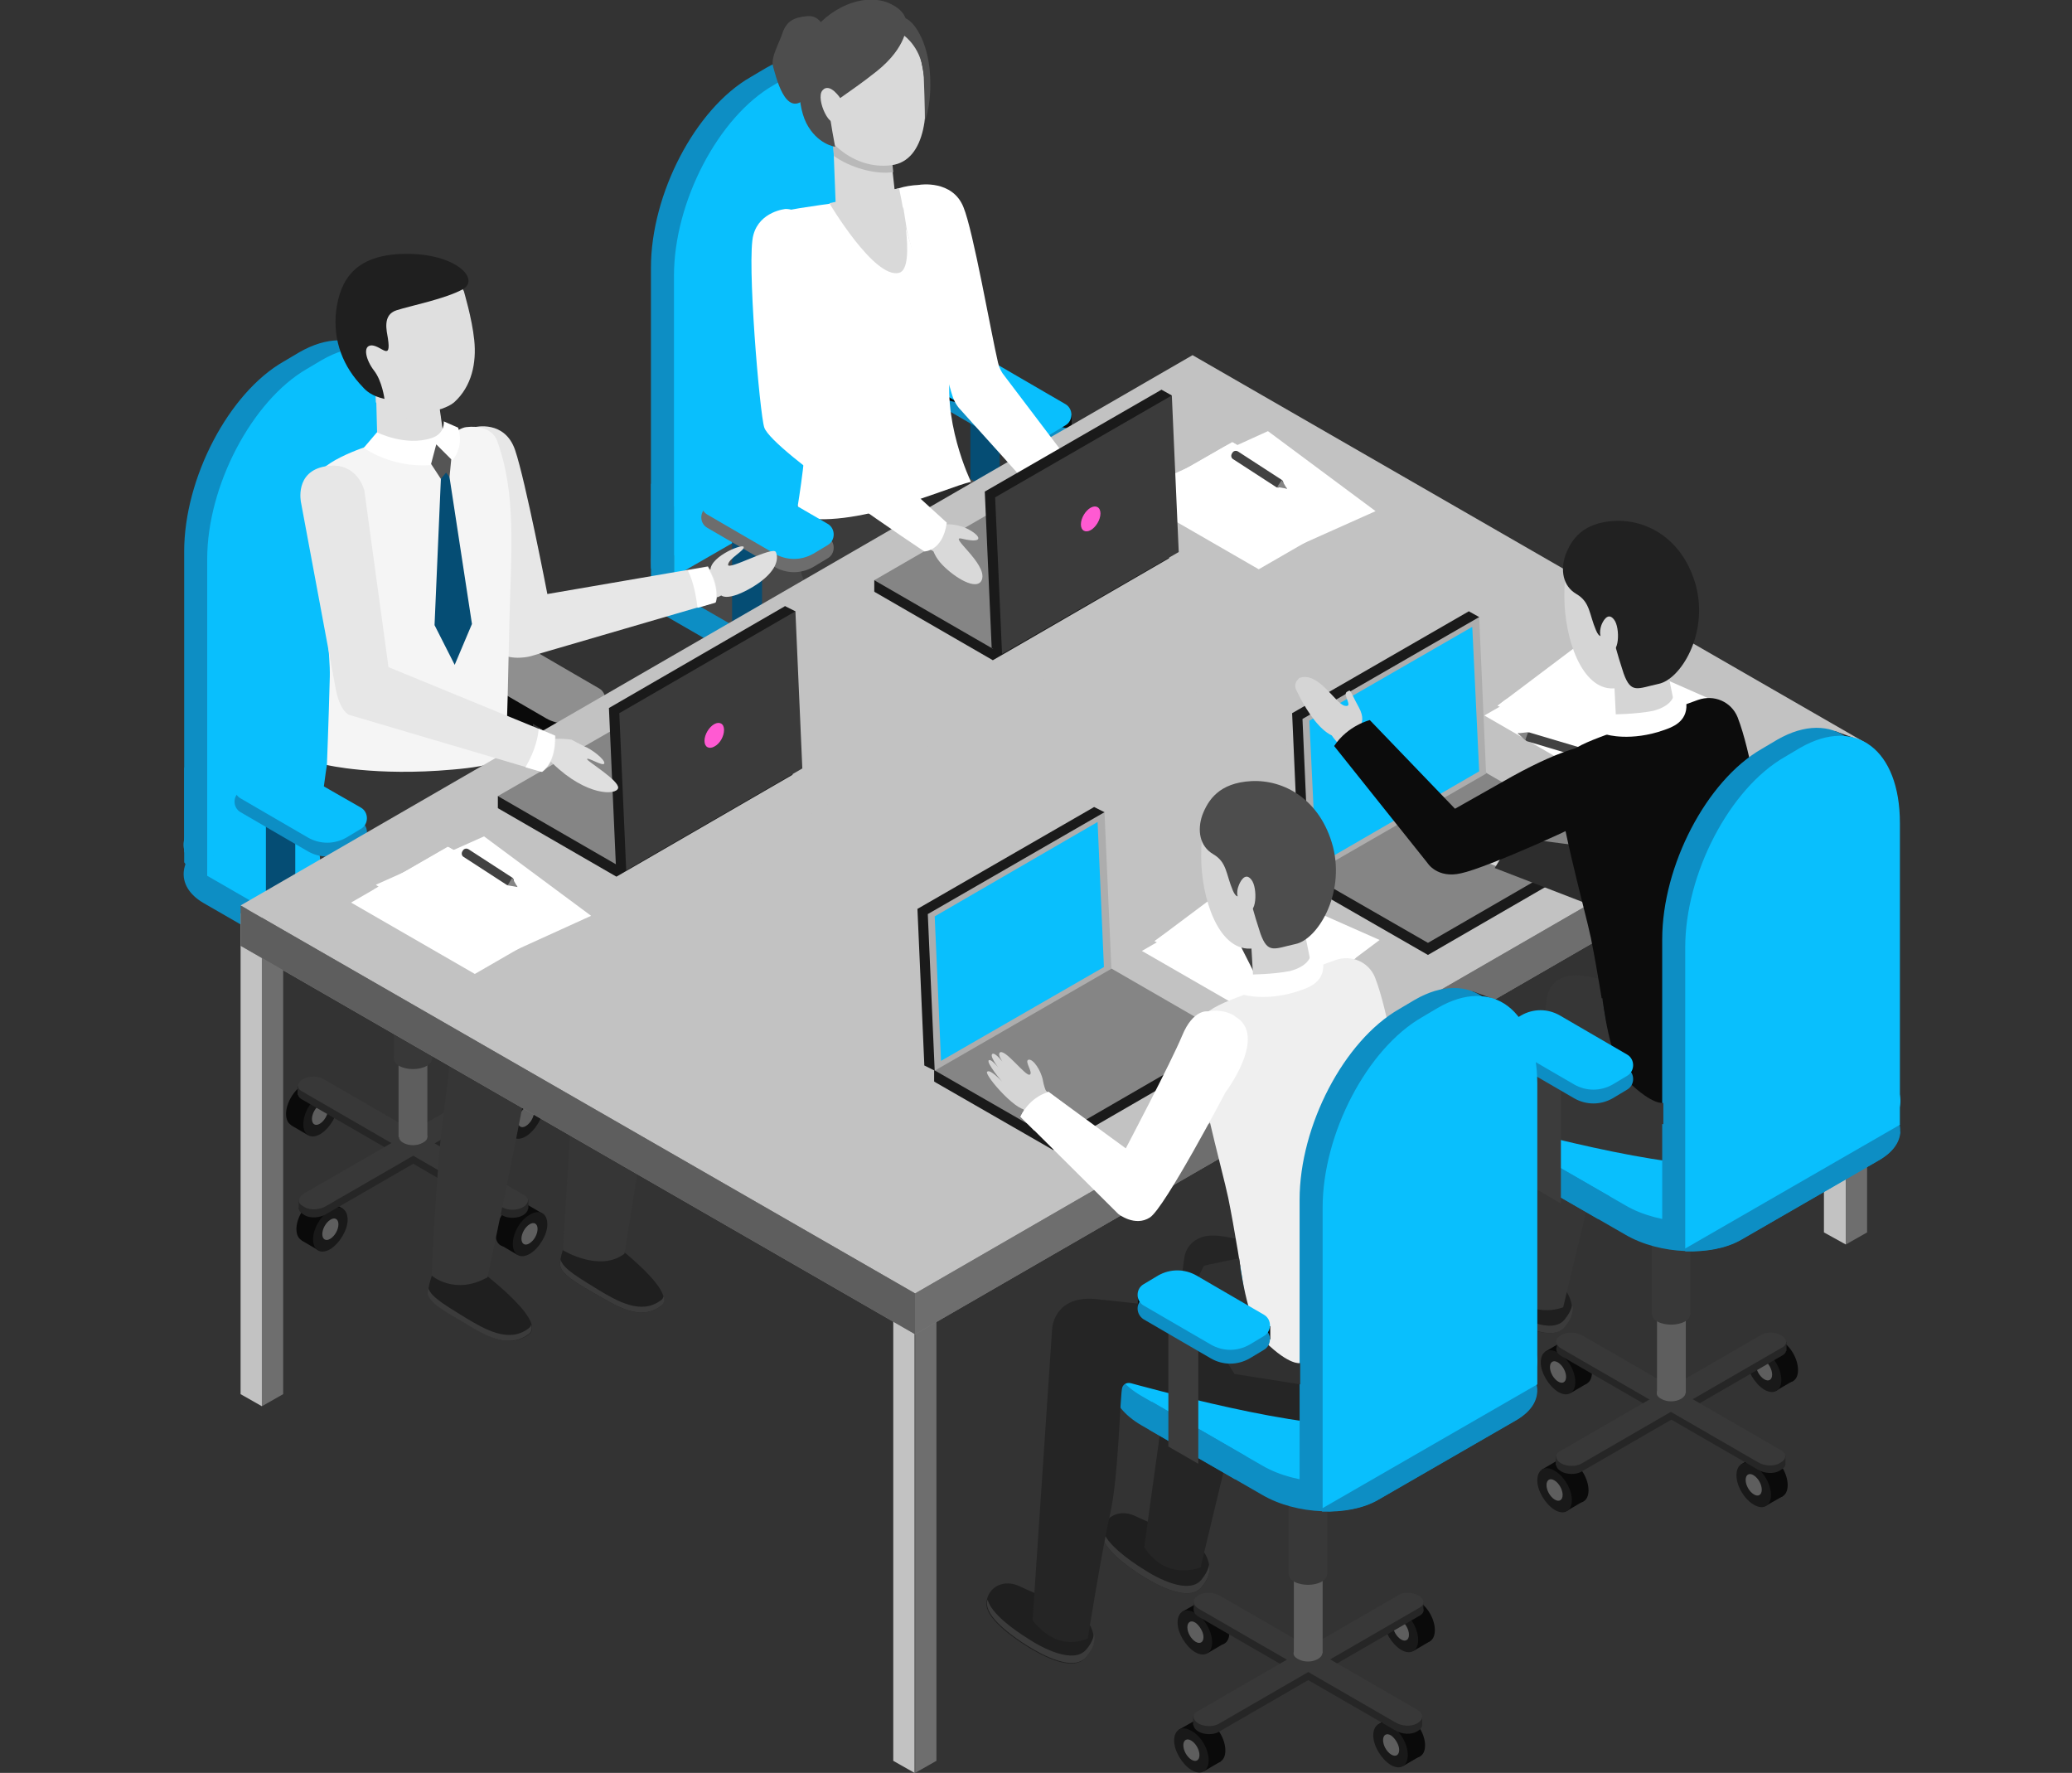 <?xml version="1.0" encoding="utf-8"?>
<!-- Generator: Adobe Illustrator 27.1.1, SVG Export Plug-In . SVG Version: 6.00 Build 0)  -->
<svg version="1.1" id="レイヤー_1" xmlns="http://www.w3.org/2000/svg" xmlns:xlink="http://www.w3.org/1999/xlink" x="0px"
	 y="0px" viewBox="0 0 360 308" style="enable-background:new 0 0 360 308;" xml:space="preserve">
<rect x="0" y="0" width="360" height="308" fill="#333333" stroke="none"/>
<style type="text/css">
	.st0{fill:#054D74;}
	.st1{fill:#0D8EC4;}
	.st2{fill:#0A0A0A;}
	.st3{fill:#09BFFD;}
	.st4{fill:#191919;}
	.st5{fill:#5E5E5E;}
	.st6{fill:#262626;}
	.st7{fill:#383838;}
	.st8{fill:#202020;}
	.st9{fill:#484848;}
	.st10{fill:#D9D9D9;}
	.st11{fill:#363636;}
	.st12{fill:#292929;}
	.st13{fill:#3B3B3B;}
	.st14{fill:#FFFFFF;}
	.st15{fill:#B9B9B9;}
	.st16{fill:#4D4D4D;}
	.st17{fill:#6D6D6D;}
	.st18{fill:#8F8F8F;}
	.st19{fill:#1F1F1F;}
	.st20{fill:#DFDFDF;}
	.st21{fill:#E7E7E7;}
	.st22{fill:#E3E3E3;}
	.st23{fill:#F5F5F5;}
	.st24{fill:#555555;}
	.st25{fill:#C2C2C2;}
	.st26{fill:#6E6E6E;}
	.st27{fill:#171717;}
	.st28{fill:#030303;}
	.st29{fill:#808080;}
	.st30{fill:#1A1A1A;}
	.st31{fill:#858585;}
	.st32{fill:#FF5AD2;}
	.st33{fill:#ADADAD;}
	.st34{fill:#424242;}
	.st35{fill:#D5D5D5;}
	.st36{fill:#2D2D2D;}
	.st37{fill:#0C0C0C;}
	.st38{fill:#212121;}
	.st39{fill:#3C3C3C;}
	.st40{fill:#252525;}
	.st41{fill:#EFEFEF;}
	.st42{fill:#303030;}
</style>
<g>
	<g>
		<g>
			<polygon class="st0" points="173.7,96.1 168.6,93.1 168.6,68.4 173.7,71.4 			"/>
		</g>
		<g>
			<path class="st1" d="M164.2,71l11.7,6.8c2.1,1.2,4.6,1.2,6.7,0l2.5-1.5c1.4-0.8,1.4-2.9,0-3.7l-11.7-6.8c-2.1-1.2-4.6-1.2-6.7,0
				l-2.5,1.5C162.8,68.1,162.8,70.1,164.2,71z"/>
			<polygon class="st2" points="163.2,69.2 163.2,66.5 186.2,72.2 186.2,74.6 			"/>
			<path class="st3" d="M164.2,68.6l11.7,6.8c2.1,1.2,4.6,1.2,6.7,0l2.5-1.5c1.4-0.8,1.4-2.9,0-3.7l-11.7-6.8
				c-2.1-1.2-4.6-1.2-6.7,0l-2.5,1.5C162.8,65.8,162.8,67.8,164.2,68.6z"/>
		</g>
		<g>
			<path class="st2" d="M167.2,165c0,1.9,1.3,2.7,3,1.7c1.6-1,3-3.3,3-5.1c0-1.9-1.3-2.7-3-1.7C168.5,160.8,167.2,163.1,167.2,165z"
				/>
			<polygon class="st2" points="172.4,159.7 175.3,161.5 170.9,168.6 168,166.9 169.6,163.5 			"/>
			<path class="st4" d="M170.1,166.8c0,1.9,1.3,2.7,3,1.7c1.6-1,3-3.3,3-5.1c0-1.9-1.3-2.7-3-1.7
				C171.5,162.6,170.1,164.9,170.1,166.8z"/>
			<path class="st5" d="M171.7,165.9c0,0.9,0.6,1.3,1.4,0.8c0.8-0.5,1.4-1.6,1.4-2.5c0-0.9-0.6-1.3-1.4-0.8
				C172.3,163.8,171.7,164.9,171.7,165.9z"/>
		</g>
		<g>
			<path class="st2" d="M130.8,144.2c0,1.9,1.3,2.7,3,1.7c1.6-1,3-3.3,3-5.1c0-1.9-1.3-2.7-3-1.7C132.1,140,130.8,142.3,130.8,144.2
				z"/>
			<polygon class="st2" points="136,138.9 138.9,140.6 134.5,147.8 131.6,146.1 133.2,142.7 			"/>
			<path class="st4" d="M133.7,145.9c0,1.9,1.3,2.7,3,1.7c1.6-1,3-3.3,3-5.1c0-1.9-1.3-2.7-3-1.7C135.1,141.7,133.7,144,133.7,145.9
				z"/>
			<path class="st5" d="M135.3,145c0,0.9,0.6,1.3,1.4,0.8c0.8-0.5,1.4-1.6,1.4-2.5c0-0.9-0.6-1.3-1.4-0.8
				C135.9,143,135.3,144.1,135.3,145z"/>
		</g>
		<g>
			<path class="st2" d="M132.6,164.2c0,1.9,1.3,2.7,3,1.7c1.6-1,3-3.3,3-5.1c0-1.9-1.3-2.7-3-1.7C133.9,160,132.6,162.3,132.6,164.2
				z"/>
			<polygon class="st2" points="137.8,158.9 140.7,160.6 136.3,167.8 133.4,166.1 135,162.7 			"/>
			<path class="st4" d="M135.5,165.9c0,1.9,1.3,2.7,3,1.7c1.6-1,3-3.3,3-5.1c0-1.9-1.3-2.7-3-1.7C136.8,161.7,135.5,164,135.5,165.9
				z"/>
			<path class="st5" d="M137.1,165c0,0.9,0.6,1.3,1.4,0.8c0.8-0.5,1.4-1.6,1.4-2.5c0-0.9-0.6-1.3-1.4-0.8
				C137.7,163,137.1,164.1,137.1,165z"/>
		</g>
		<g>
			<path class="st2" d="M166.5,144.6c0,1.9,1.3,2.7,3,1.7c1.6-1,3-3.3,3-5.1c0-1.9-1.3-2.7-3-1.7
				C167.9,140.4,166.5,142.7,166.5,144.6z"/>
			<polygon class="st2" points="171.7,139.3 174.7,141 170.3,148.2 167.4,146.5 169,143.1 			"/>
			<path class="st4" d="M169.5,146.3c0,1.9,1.3,2.7,3,1.7c1.6-1,3-3.3,3-5.1c0-1.9-1.3-2.7-3-1.7
				C170.8,142.1,169.5,144.4,169.5,146.3z"/>
			<path class="st5" d="M171,145.4c0,0.9,0.6,1.3,1.4,0.8c0.8-0.5,1.4-1.6,1.4-2.5c0-0.9-0.6-1.3-1.4-0.8
				C171.7,143.4,171,144.5,171,145.4z"/>
		</g>
		<polygon class="st6" points="172.9,159 172.9,160.6 171.6,161 171.6,159.9 		"/>
		<polygon class="st6" points="133,160.7 133,159 133.7,159.7 133.7,160.5 		"/>
		<polygon class="st6" points="132.8,140.9 132.8,139.3 133.7,139.5 133.7,140.7 		"/>
		<polygon class="st6" points="172.7,139.1 172.7,139.3 172.7,140.5 170.6,141.6 171.9,139.1 172.5,139.1 		"/>
		<g>
			<path class="st6" d="M133.6,161.5l0.3,0.2c1,0.6,2.7,0.5,3.8-0.2l34.1-19.7c1.1-0.6,1.2-1.6,0.3-2.2l-0.3-0.2
				c-1-0.6-2.7-0.5-3.8,0.2l-34.1,19.7C132.8,160,132.7,161,133.6,161.5z"/>
			<path class="st6" d="M133.7,139.5c-1,0.6-1.1,1.5-0.3,2l35.1,20.3c0.9,0.5,2.5,0.5,3.5-0.1c1-0.6,1.1-1.5,0.3-2l-35.1-20.3
				C136.3,138.9,134.7,138.9,133.7,139.5z"/>
		</g>
		<g>
			<path class="st7" d="M133.6,160.1l0.3,0.2c1,0.6,2.7,0.5,3.8-0.2l34.1-19.7c1.1-0.6,1.2-1.6,0.3-2.2l-0.3-0.2
				c-1-0.6-2.7-0.5-3.8,0.2L133.9,158C132.8,158.6,132.7,159.6,133.6,160.1z"/>
			<path class="st7" d="M133.7,138.1c-1,0.6-1.1,1.5-0.3,2l35.1,20.3c0.9,0.5,2.5,0.5,3.5-0.1c1-0.6,1.1-1.5,0.3-2L137.2,138
				C136.3,137.5,134.7,137.6,133.7,138.1z"/>
		</g>
		
			<rect x="150.4" y="114" transform="matrix(-1 -1.224647e-16 1.224647e-16 -1 305.68 262.085)" class="st5" width="5" height="34.2"/>
		<path class="st5" d="M151.1,147.1c1-0.6,2.5-0.6,3.5,0c1,0.6,1,1.5,0,2c-1,0.6-2.5,0.6-3.5,0C150.1,148.6,150.1,147.7,151.1,147.1
			z"/>
		
			<rect x="149.5" y="88.5" transform="matrix(-1 -1.224647e-16 1.224647e-16 -1 305.68 222.972)" class="st7" width="6.7" height="46"/>
		<polygon class="st8" points="143.1,10.3 146.4,11.4 139.5,17.2 		"/>
		<path class="st1" d="M159.2,82.9l24.1,13.9c5.2,3,4.5,8.2-1.5,11.7l-21,12.1c-6,3.5-15,3.8-20.2,0.8l-24.1-13.9
			c-5.2-3-4.5-8.2,1.5-11.7l21-12.1C144.9,80.3,154,80,159.2,82.9z"/>
		<polygon class="st8" points="184,104.6 186.8,101.5 186.7,96.1 113.1,97.6 113.1,102.7 		"/>
		<path class="st9" d="M159.2,77.8l24.1,13.9c5.2,3,4.5,8.2-1.5,11.7l-21,12.1c-6,3.5-15,3.8-20.2,0.8l-24.1-13.9
			c-5.2-3-4.5-8.2,1.5-11.7l21-12.1C144.9,75.2,154,74.8,159.2,77.8z"/>
		<path class="st1" d="M133.1,11.8l-2.7,1.6c-9.6,5.5-17.3,20.3-17.3,33.1v52.3l37.3-21.5V24.9C150.4,12.1,142.7,6.3,133.1,11.8z"/>
		<path class="st3" d="M137.1,13.2l-2.7,1.6c-9.6,5.5-17.3,20.3-17.3,33.1v52.3l37.3-21.5V26.2C154.4,13.5,146.7,7.6,137.1,13.2z"/>
		<g>
			<polygon class="st0" points="132.4,116.9 127.2,113.9 127.2,89.2 132.4,92.2 			"/>
		</g>
		<path class="st7" d="M150.5,133.1c1.3-0.7,3.4-0.7,4.7,0c1.3,0.8,1.3,2,0,2.7c-1.3,0.7-3.4,0.7-4.7,0
			C149.2,135.1,149.2,133.9,150.5,133.1z"/>
		<polygon class="st1" points="117.1,88 117.1,106.1 113.1,100.4 113.1,84 		"/>
		<g>
			<path class="st10" d="M190.5,153c0,0-0.3,5,1.7,8.5c2,3.4,3.8,5.6,3.8,5.6l-2.8,1.8c0,0-2.8-1.9-3.2-2.1
				c-0.4-0.2-4.3-8.2-4.3-8.2l-2.5-3.9c0.2,0,0.8-1.5,0.7-3.7C184,148.3,190.5,153,190.5,153z"/>
			<path class="st10" d="M167.6,83.6l21.5,29.4l0.2,0.3c0.5,0.7,0.8,1.5,0.8,2.4l0.2,38.7c0,1.7-1.4,3.1-3,3.1
				c-1.6,0-2.9-1.2-3.1-2.8l-3.3-38.5l1,2.7L158,91.2c-2.2-2.6-2-6.4,0.6-8.7c2.6-2.2,6.4-2,8.7,0.6
				C167.4,83.3,167.5,83.5,167.6,83.6z"/>
			<path class="st11" d="M196,167c0,0,1.1,1,2,2.3c0.9,1.3-3.2,1.7-5.9,0.7c-2.7-1-3-1.8-3.6-4.4c-0.6-2.6-2.7-4.6-2.7-4.6l0.4,6.7
				c0,0-0.6,0.3-1.1-0.1c0,0-1.4-6.8-1.9-8.2c-0.5-1.4-1.4-3.4,0-4.9c0,0,1.6,0.3,3.2,2.8s3.3,8.1,5.4,9
				C193.8,167.1,196,167,196,167z"/>
			<path class="st10" d="M183.8,153.2c0,0,0.5-5.9-0.4-11.8c-0.8-5.8-0.8-27-0.6-29.6c0.2-2.7,4.7,5,4.8,5.4
				c0,0.4-3.1,36.9-3.1,36.9L183.8,153.2z"/>
			<path class="st12" d="M158.8,99.5c0,0,19.2,16.5,19.4,18.1c0.3,1.6,1,10.4,1.8,16.5c0.9,6.1,2.6,19,2.6,19s2.9,3.8,9.9,2.3
				c0,0-1.5-28.1-1.4-37.5c0-1.5,0.5-3.6-1.5-6.5c-2-2.9-21.3-27.8-21.3-27.8l-7.9-0.2l-6.2,1.8l1.4,10.2l3.1,3.9L158.8,99.5z"/>
			<path class="st10" d="M167.8,157.2c0,0-0.3,5,1.7,8.5c2,3.4,3.8,5.6,3.8,5.6l-2.8,1.8c0,0-2.8-1.9-3.2-2.1
				c-0.4-0.2-4.3-8.2-4.3-8.2l-2.5-3.9c0.2,0,0.9-2.5,1.4-4.9C162.5,151.4,167.8,157.2,167.8,157.2z"/>
			<path class="st10" d="M150.9,87.3l22.6,25l0.3,0.3c0.9,1,1.2,2.3,1,3.5l-7.1,42.9c-0.3,1.7-1.9,2.8-3.5,2.5
				c-1.6-0.3-2.7-1.7-2.6-3.3l4-43.3l1.3,3.8l-24.8-22.9c-2.5-2.3-2.6-6.2-0.3-8.7c2.3-2.5,6.2-2.6,8.7-0.3
				C150.6,87,150.8,87.2,150.9,87.3z"/>
			<path class="st11" d="M173.4,171.2c0,0,1.1,1,2,2.3c0.9,1.3-3.2,1.7-5.9,0.7c-2.7-1-3-1.8-3.6-4.4c-0.6-2.6-2.7-4.6-2.7-4.6
				l0.4,6.7c0,0-0.6,0.3-1.1-0.1c0,0-1.4-6.8-1.9-8.2c-0.5-1.4-1.4-3.4,0-4.9c0,0,1.6,0.3,3.2,2.8c1.6,2.4,3.3,8.1,5.4,9
				C171.2,171.3,173.4,171.2,173.4,171.2z"/>
			<path class="st10" d="M165.4,113.4c0,0-0.5,3-0.8,4.3c-1.3,5.7-2.2,20.3-2.6,36.2l4.4-8.1l0.6-30L165.4,113.4z"/>
			<path class="st13" d="M140.1,86c0,0-3,8-0.6,14.4c2.3,6.4,22,14.3,22.1,18.5c0.1,4.2-2,12.3-1.6,19.7c0.4,7.4,0.5,18.6,0.5,18.6
				s2.4,3,8.6,2.5l6.2-42.3c0,0,0.7-2.7-2.1-5.9c-2.8-3.2-18.7-25.1-18.7-25.1L140.1,86z"/>
			<path class="st14" d="M166.4,41c-0.3-3.2-2.2-6.9-4-8.4c-0.9-0.8-4.4-0.5-6.2,0.1c-2.3,0.8-9.8,2.1-12.1,2.7c0,0-2.9,0.4-4.1,0.6
				c-0.9,0.1-4,0.7-4,0.7c-1.9,1.2,1.7,3.8,2.6,16.4c0.9,12.7,1.5,15.3,1.4,22.1c0,4.6-1.6,14-1.7,14.5c9.9,2.5,26.1-5,30.4-6
				c0,0-5.4-11.1-3.3-21c0,0,1-2.7,1.8-4.4C169.1,53.9,169.3,51.6,166.4,41z"/>
			<path class="st10" d="M144.1,35.3c0,0,7.8,13.2,12.1,12.1c3.2-0.8,0-14.7,0-14.7L144.1,35.3z"/>
			<g>
				<polygon class="st10" points="155.6,34.5 154.6,25.3 144.8,25.3 145.2,35.6 				"/>
			</g>
			<path class="st15" d="M144.9,27.1l-0.2-2.3l10,0.4l0.5,4.7C152,30.4,147.5,29,144.9,27.1z"/>
			<path class="st10" d="M140.6,16.9c1.3,6.9,7.3,12.7,14.3,11.8c6.1-0.8,6.7-10,5.4-16.9c-1.3-6.9-3.5-11-10.4-9.8
				C143,3.4,139.3,10,140.6,16.9z"/>
			<path class="st16" d="M157.5,4.3c0,0,0.2,3.8-5.2,8.1s-8.2,5.4-8.2,6.9c0.1,1.5,1,6.2,1,6.2s-3.1-0.4-5-4.1
				c-1.9-3.8-1.5-10.6,0.4-14.7c2-4.1,8.5-8.3,13.9-6.2C154.4,0.6,157.6,1.6,157.5,4.3z"/>
			<path class="st10" d="M146.1,17.2c0,0-1.9-3-3.2-1.5s1.6,7.4,2.5,4.9C146.3,18,146.1,17.2,146.1,17.2z"/>
			<path class="st16" d="M157.1,6.2c0,0,3.2,2.2,3.4,7.1c0.2,5,0.2,7.7,0.2,7.7s1.4-3.4,0.8-9.1c-0.6-5.7-3.4-9.1-4.8-8.8
				C155.3,3.5,157.1,6.2,157.1,6.2z"/>
			<path class="st16" d="M143.3,5.3c0,0-0.6-2.7-3-2.5s-3.6,0.9-4.3,2.8c-0.6,1.9-2.1,4.3-1.7,5.9c0.5,1.7,2.1,8.9,5.5,5.7
				C143.3,14,143.3,5.3,143.3,5.3z"/>
		</g>
		<g>
			<path class="st17" d="M122.9,91.7l11.7,6.8c2.1,1.2,4.6,1.2,6.7,0l2.5-1.5c1.4-0.8,1.4-2.9,0-3.7l-11.7-6.8
				c-2.1-1.2-4.6-1.2-6.7,0l-2.5,1.5C121.5,88.9,121.5,90.9,122.9,91.7z"/>
			<path class="st3" d="M122.9,89.4l11.7,6.8c2.1,1.2,4.6,1.2,6.7,0l2.5-1.5c1.4-0.8,1.4-2.9,0-3.7l-11.7-6.8
				c-2.1-1.2-4.6-1.2-6.7,0l-2.5,1.5C121.5,86.5,121.5,88.6,122.9,89.4z"/>
		</g>
	</g>
	<g>
		<g>
			<polygon class="st2" points="92.6,145.5 87.5,142.5 87.5,117.8 92.6,120.8 			"/>
		</g>
		<g>
			<path class="st2" d="M83.2,120.3l11.7,6.8c2.1,1.2,4.6,1.2,6.7,0l2.5-1.5c1.4-0.8,1.4-2.9,0-3.7l-11.7-6.8
				c-2.1-1.2-4.6-1.2-6.7,0l-2.5,1.5C81.7,117.5,81.7,119.5,83.2,120.3z"/>
			<polygon class="st2" points="82.1,118.5 82.1,115.9 105.1,121.6 105.1,123.9 			"/>
			<path class="st18" d="M83.2,118l11.7,6.8c2.1,1.2,4.6,1.2,6.7,0l2.5-1.5c1.4-0.8,1.4-2.9,0-3.7l-11.7-6.8c-2.1-1.2-4.6-1.2-6.7,0
				l-2.5,1.5C81.7,115.1,81.7,117.2,83.2,118z"/>
		</g>
		<g>
			<path class="st2" d="M86.1,214.4c0,1.9,1.3,2.7,3,1.7c1.6-1,3-3.3,3-5.1c0-1.9-1.3-2.7-3-1.7C87.4,210.2,86.1,212.5,86.1,214.4z"
				/>
			<polygon class="st2" points="91.3,209.1 94.2,210.8 89.9,218 87,216.3 88.6,212.9 			"/>
			<path class="st4" d="M89.1,216.1c0,1.9,1.3,2.7,3,1.7c1.6-1,3-3.3,3-5.1c0-1.9-1.3-2.7-3-1.7C90.4,211.9,89.1,214.2,89.1,216.1z"
				/>
			<path class="st5" d="M90.6,215.2c0,0.9,0.6,1.3,1.4,0.8c0.8-0.5,1.4-1.6,1.4-2.5c0-0.9-0.6-1.3-1.4-0.8
				C91.2,213.2,90.6,214.3,90.6,215.2z"/>
		</g>
		<g>
			<path class="st2" d="M49.7,193.5c0,1.9,1.3,2.7,3,1.7c1.6-1,3-3.3,3-5.1c0-1.9-1.3-2.7-3-1.7C51,189.4,49.7,191.7,49.7,193.5z"/>
			<polygon class="st2" points="54.9,188.3 57.8,190 53.5,197.2 50.6,195.5 52.2,192 			"/>
			<path class="st4" d="M52.7,195.3c0,1.9,1.3,2.7,3,1.7c1.6-1,3-3.3,3-5.1c0-1.9-1.3-2.7-3-1.7C54,191.1,52.7,193.4,52.7,195.3z"/>
			<path class="st5" d="M54.2,194.4c0,0.9,0.6,1.3,1.4,0.8c0.8-0.5,1.4-1.6,1.4-2.5c0-0.9-0.6-1.3-1.4-0.8
				C54.8,192.4,54.2,193.5,54.2,194.4z"/>
		</g>
		<g>
			<path class="st2" d="M51.5,213.5c0,1.9,1.3,2.7,3,1.7c1.6-1,3-3.3,3-5.1c0-1.9-1.3-2.7-3-1.7C52.8,209.4,51.5,211.7,51.5,213.5z"
				/>
			<polygon class="st2" points="56.7,208.3 59.6,210 55.3,217.2 52.4,215.5 54,212 			"/>
			<path class="st4" d="M54.4,215.3c0,1.9,1.3,2.7,3,1.7c1.6-1,3-3.3,3-5.1c0-1.9-1.3-2.7-3-1.7C55.8,211.1,54.4,213.4,54.4,215.3z"
				/>
			<path class="st5" d="M56,214.4c0,0.9,0.6,1.3,1.4,0.8c0.8-0.5,1.4-1.6,1.4-2.5c0-0.9-0.6-1.3-1.4-0.8
				C56.6,212.4,56,213.5,56,214.4z"/>
		</g>
		<g>
			<path class="st2" d="M85.5,194c0,1.9,1.3,2.7,3,1.7c1.6-1,3-3.3,3-5.1c0-1.9-1.3-2.7-3-1.7C86.8,189.8,85.5,192.1,85.5,194z"/>
			<polygon class="st2" points="90.7,188.7 93.6,190.4 89.2,197.6 86.3,195.9 87.9,192.4 			"/>
			<path class="st4" d="M88.4,195.7c0,1.9,1.3,2.7,3,1.7c1.6-1,3-3.3,3-5.1c0-1.9-1.3-2.7-3-1.7C89.8,191.5,88.4,193.8,88.4,195.7z"
				/>
			<path class="st5" d="M90,194.8c0,0.9,0.6,1.3,1.4,0.8c0.8-0.5,1.4-1.6,1.4-2.5c0-0.9-0.6-1.3-1.4-0.8
				C90.6,192.8,90,193.9,90,194.8z"/>
		</g>
		<polygon class="st6" points="91.8,208.4 91.8,210 90.6,210.4 90.6,209.2 		"/>
		<polygon class="st6" points="51.9,210.1 51.9,208.4 52.6,209.1 52.6,209.9 		"/>
		<polygon class="st6" points="51.7,190.2 51.7,188.6 52.6,188.9 52.6,190.1 		"/>
		<polygon class="st6" points="91.6,188.5 91.6,188.6 91.6,189.9 89.5,191 90.9,188.5 91.5,188.5 		"/>
		<g>
			<path class="st6" d="M52.6,210.9l0.3,0.2c1,0.6,2.7,0.5,3.8-0.2l34.1-19.7c1.1-0.6,1.2-1.6,0.3-2.2l-0.3-0.2
				c-1-0.6-2.7-0.5-3.8,0.2l-34.1,19.7C51.7,209.4,51.6,210.3,52.6,210.9z"/>
			<path class="st6" d="M52.6,188.9c-1,0.6-1.1,1.5-0.3,2l35.1,20.3c0.9,0.5,2.5,0.5,3.5-0.1c1-0.6,1.1-1.5,0.3-2l-35.1-20.3
				C55.2,188.2,53.6,188.3,52.6,188.9z"/>
		</g>
		<g>
			<path class="st7" d="M52.6,209.5l0.3,0.2c1,0.6,2.7,0.5,3.8-0.2l34.1-19.7c1.1-0.6,1.2-1.6,0.3-2.2l-0.3-0.2
				c-1-0.6-2.7-0.5-3.8,0.2l-34.1,19.7C51.7,208,51.6,209,52.6,209.5z"/>
			<path class="st7" d="M52.6,187.5c-1,0.6-1.1,1.5-0.3,2l35.1,20.3c0.9,0.5,2.5,0.5,3.5-0.1c1-0.6,1.1-1.5,0.3-2l-35.1-20.3
				C55.2,186.9,53.6,186.9,52.6,187.5z"/>
		</g>
		
			<rect x="69.3" y="163.3" transform="matrix(-1 -1.224647e-16 1.224647e-16 -1 143.548 360.841)" class="st5" width="5" height="34.2"/>
		<path class="st5" d="M70,196.5c1-0.6,2.5-0.6,3.5,0c1,0.6,1,1.5,0,2c-1,0.6-2.5,0.6-3.5,0C69.1,198,69.1,197,70,196.5z"/>
		
			<rect x="68.4" y="137.9" transform="matrix(-1 -1.224647e-16 1.224647e-16 -1 143.548 321.728)" class="st7" width="6.7" height="46"/>
		<polygon class="st8" points="62.1,59.6 65.4,60.8 58.4,66.6 		"/>
		<path class="st1" d="M78.1,132.3l24.1,13.9c5.2,3,4.5,8.2-1.5,11.7l-21,12.1c-6,3.5-15,3.8-20.2,0.8l-24.1-13.9
			c-5.2-3-4.5-8.2,1.5-11.7l21-12.1C63.9,129.7,72.9,129.3,78.1,132.3z"/>
		<path class="st3" d="M78.1,127.2l24.1,13.9c5.2,3,4.5,8.2-1.5,11.7l-21,12.1c-6,3.5-15,3.8-20.2,0.8l-24.1-13.9
			c-5.2-3-4.5-8.2,1.5-11.7l21-12.1C63.9,124.6,72.9,124.2,78.1,127.2z"/>
		<path class="st1" d="M52,61.2l-2.7,1.6C39.8,68.2,32,83,32,95.8v52.3l37.3-21.5V74.2C69.3,61.5,61.6,55.7,52,61.2z"/>
		<path class="st3" d="M56,62.5l-2.7,1.6C43.8,69.6,36,84.4,36,97.1v52.3l37.3-21.5V75.6C73.3,62.9,65.6,57,56,62.5z"/>
		<g>
			<polygon class="st0" points="51.3,166.2 46.2,163.3 46.2,138.6 51.3,141.6 			"/>
		</g>
		<path class="st7" d="M69.4,182.5c1.3-0.7,3.4-0.7,4.7,0c1.3,0.8,1.3,2,0,2.7c-1.3,0.7-3.4,0.7-4.7,0S68.1,183.2,69.4,182.5z"/>
		<polygon class="st1" points="36,137.4 36,155.5 32,149.8 32,133.3 		"/>
		<g>
			<path class="st19" d="M75.8,219.6c0,0-1.4,3.2-1.4,4.9c0,1.8,3.4,3.6,6.7,5.5c3.2,2,7.3,4.4,10.8,1.8
				c3.4-2.6-10.1-12.3-10.1-12.3S77,217.9,75.8,219.6z"/>
			<path class="st13" d="M91.8,230.8c-3.4,2.6-7.6,0.1-10.8-1.8c-3-1.9-6.2-3.6-6.6-5.3c0,0.3-0.1,0.6-0.1,0.8
				c0,1.8,3.4,3.6,6.7,5.5c3.2,2,7.3,4.4,10.8,1.8c0.6-0.4,0.7-1,0.5-1.7C92.2,230.4,92.1,230.6,91.8,230.8z"/>
			<path class="st20" d="M68.4,142.9l23,22.9l0.3,0.3c1.1,1.1,1.5,2.7,1.2,4.1l-10.5,49.3c-0.4,1.8-2.1,2.9-3.9,2.5
				c-1.7-0.4-2.8-2-2.5-3.7l7.5-49.9L85,173l-25.2-20.4c-2.8-2.3-3.2-6.4-1-9.2c2.3-2.8,6.4-3.2,9.2-1
				C68.1,142.6,68.3,142.8,68.4,142.9z"/>
			<path class="st19" d="M98.7,214.7c0,0-1.4,3.2-1.4,4.9c0,1.8,3.4,3.6,6.7,5.5s7.3,4.4,10.8,1.8c3.4-2.6-10.1-12.3-10.1-12.3
				S99.9,213,98.7,214.7z"/>
			<path class="st13" d="M114.8,225.9c-3.4,2.6-7.6,0.1-10.8-1.8c-3-1.9-6.2-3.6-6.6-5.3c0,0.3-0.1,0.6-0.1,0.8
				c0,1.8,3.4,3.6,6.7,5.5s7.3,4.4,10.8,1.8c0.6-0.4,0.7-1,0.5-1.7C115.2,225.6,115,225.8,114.8,225.9z"/>
			<path class="st20" d="M89.7,137.5l24.5,23.5l0.3,0.3c1.2,1.1,1.6,2.7,1.3,4.2l-10.5,49.3c-0.4,1.8-2.1,2.9-3.9,2.5
				c-1.7-0.4-2.8-2-2.5-3.7l7.5-49.9l1.6,4.5l-26.8-20.9c-2.8-2.2-3.3-6.3-1.1-9.1s6.3-3.3,9.1-1.1
				C89.4,137.2,89.6,137.3,89.7,137.5z"/>
			<path class="st11" d="M56.8,132.9c0,0-1.2,7.3-1.3,12.6c-0.1,5.3,0.1,7.9,7.5,13.4c7.4,5.5,16.5,11.6,16.4,13.5
				c-0.1,1.9-1.4,14.2-2.5,22.5c-1.1,8.3-1.9,26.7-1.9,26.7s4,3.5,9.7,0.3c0,0,10.2-47.3,9.5-52.1c-0.5-3.5-17-25.6-17-25.6
				s-0.9-4.5-0.4-11.4C77.4,125.8,56.8,132.9,56.8,132.9z"/>
			<path class="st11" d="M79.8,153.2c0,0,22.9,13.7,23,15.4c0.1,1.7-2.9,14-3.4,22.4c-0.5,8.4-1.6,26.2-1.6,26.2s6.4,3.9,10.7,0.6
				l8.1-50.6c0,0,1.1-3.6-1.3-6.4c-2.5-2.9-27.6-28.6-27.6-28.6L79,131c0,0-6,1-6,1.7C72.9,133.3,79.8,153.2,79.8,153.2z"/>
			<path class="st20" d="M125.4,103.5c0,0,1.2,1,5.5-1.6c4.2-2.6,4.4-4.9,3.9-6c-0.5-1.1-8.4,3.3-8.3,2.2c0.1-1.1,3-2.5,2.7-3.1
				s-6.5,2-5.7,4.5C124.5,103.2,125.4,103.5,125.4,103.5z"/>
			<path class="st20" d="M88.7,78.4l6.3,29.5l-4.9-3l33.6-6c1.3-0.2,2.6,0.6,2.8,2c0.2,1.2-0.6,2.4-1.7,2.8L92,112.8
				c-2.1,0.6-4.2-0.6-4.8-2.7c0,0-0.1-0.3-0.1-0.3l-7.9-29.1c-0.7-2.6,0.8-5.3,3.4-6c2.6-0.7,5.3,0.8,6,3.4
				C88.6,78.2,88.6,78.3,88.7,78.4z"/>
			<path class="st21" d="M82.5,74.2c0,0,5.2-1.3,7,4s5.6,25,5.6,25l27.9-4.8c0,0,2.2,3.2,1.4,6.2l-32.2,9.4c0,0-3.2,0.9-5.6-0.6
				C84,112,82.5,74.2,82.5,74.2z"/>
			<g>
				<polygon class="st20" points="77.2,76.6 75.8,66.9 65.3,66.7 65.6,78.3 				"/>
			</g>
			<path class="st20" d="M76.6,73l-0.9-6.1l-10.5-0.2l0.1,3.2C68.6,72.5,72.7,73.9,76.6,73z"/>
			<path class="st20" d="M82.4,59.1c-0.4-3.9-1.8-8.4-1.8-8.5c-2.4-4.8-6.5-7.2-12.2-5.3c-6.7,2.2-10.3,9.4-8.1,16
				s9.9,11.9,16.5,9.7c0.8-0.3,1.5-0.6,2.1-1.1C82,67.1,82.8,63,82.4,59.1z"/>
			<path class="st22" d="M71,79.3c0,0,6.4,10.1,7.7,20.6c0,0,2.7-11.8,0.6-23.6l-3.9,0.8L71,79.3z"/>
			<path class="st23" d="M57.3,117.6c-0.2,7.8-0.5,15.3-0.5,15.3s8.4,2,21.8,0.8c3.6-0.3,5.8-0.7,9.1-1.6c0.5-6.1,0.6-16.1,0.8-24.1
				c0.3-11.8,1.3-22.3-2.2-31.6c0,0-0.9-2.7-5.3-2.2c-1.6,0.2-3.4,2.3-5.9,2.8c-4.3,0.8-9.6,0-9.6,0s-8.6,2.4-10.5,5.7
				C53.2,86.1,57.5,109.8,57.3,117.6z"/>
			<path class="st14" d="M65.5,75.1l-2.3,2.7c0,0,4.7,3.5,11.6,3l1-3.6l2.8,2.8c0,0,2.1-2.3,1-5.7l-2.5-1.1c0,0,0.3,2.1-2.1,2.9
				C70.4,77.6,65.5,75.1,65.5,75.1z"/>
			<path class="st20" d="M62.6,85.2l4.3,33.7l-2.7-3.2l32.6,12.6c1.3,0.5,1.9,1.9,1.4,3.2c-0.5,1.2-1.7,1.8-2.9,1.5l-33.6-9.5
				c-1.4-0.4-2.4-1.6-2.7-3l0-0.3L53,86.7c-0.5-2.7,1.3-5.2,4-5.7c2.7-0.5,5.2,1.3,5.7,4C62.6,85.1,62.6,85.2,62.6,85.2z"/>
			<path class="st14" d="M119.5,99.1l3.4-0.6c0,0,2.2,3.2,1.4,6.2l-3.1,0.9C121,104.1,120.6,101.2,119.5,99.1z"/>
			<path class="st19" d="M67.4,58.8c-0.2-1.3-1-4.1,1.5-4.9c2.5-0.8,8.6-2,11.6-3.7c2.9-1.8-1.4-6.2-10.1-6.1
				c-8.8,0.1-11.3,4.6-12,9.9c-0.6,5.3,1.3,9.8,4.6,13.2c0.6,0.7,1.6,1.6,3.8,2.1c0,0-0.4-3.1-1.8-4.9c-1.4-1.8-2.1-4.4-0.4-4.4
				C66.3,60.1,68,62.8,67.4,58.8z"/>
			<polygon class="st24" points="75.8,77.2 78.4,79.8 78.1,82.9 76.6,83.2 74.9,80.6 			"/>
			<polygon class="st0" points="77.5,82.1 78.1,82.9 82,108.4 79,115.5 75.5,108.6 76.6,83.2 			"/>
		</g>
		<g>
			<path class="st1" d="M41.8,141.1l11.7,6.8c2.1,1.2,4.6,1.2,6.7,0l2.5-1.5c1.4-0.8,1.4-2.9,0-3.7L51,136c-2.1-1.2-4.6-1.2-6.7,0
				l-2.5,1.5C40.4,138.2,40.4,140.3,41.8,141.1z"/>
			<path class="st3" d="M41.8,138.7l11.7,6.8c2.1,1.2,4.6,1.2,6.7,0l2.5-1.5c1.4-0.8,1.4-2.9,0-3.7L51,133.6c-2.1-1.2-4.6-1.2-6.7,0
				l-2.5,1.5C40.4,135.9,40.4,137.9,41.8,138.7z"/>
		</g>
	</g>
	<g>
		<g>
			<polygon class="st25" points="158.9,308 155.2,305.9 155.2,222.4 158.9,199.6 			"/>
			<polygon class="st26" points="159,308 162.7,305.9 162.7,222.4 159,199.6 			"/>
		</g>
		<g>
			<polygon class="st25" points="45.5,244.3 41.8,242.2 41.8,158.7 45.5,155.9 			"/>
			<polygon class="st26" points="45.5,244.3 49.2,242.2 49.2,158.7 45.5,155.9 			"/>
		</g>
		<g>
			<polygon class="st25" points="320.7,216.2 316.9,214.1 316.9,130.6 320.6,129.2 			"/>
			<polygon class="st26" points="320.7,216.2 324.4,214.1 324.4,130.6 320.7,129.2 			"/>
		</g>
		<g>
			<polygon class="st27" points="207.2,163.3 203.5,161.1 203.5,66.9 207.2,64.1 			"/>
			<polygon class="st28" points="207.3,163.3 211,161.1 211,66.9 207.3,64.1 			"/>
		</g>
		<polygon class="st29" points="324.4,136.3 159,231.8 41.8,164.3 207.2,68.8 		"/>
		<polygon class="st25" points="324.4,129.2 159,224.7 41.8,157.3 207.2,61.7 		"/>
		<polygon class="st25" points="238,137.8 173.7,174.9 128.2,148.7 192.5,111.5 		"/>
		<polygon class="st26" points="324.4,129.2 324.4,136.3 159,231.8 159,224.7 		"/>
		<polygon class="st5" points="41.8,157.3 41.8,164.3 159,231.8 159,224.7 		"/>
	</g>
	<g>
		<polygon class="st14" points="239.7,163.3 225,174.3 200.6,163.5 215.3,152.5 		"/>
		<polygon class="st14" points="235.6,166.4 215.4,154.7 202,162.5 200.6,163.5 225,174.3 225.1,174.2 		"/>
		<polygon class="st14" points="237.2,167.9 220.1,177.7 198.4,165.2 215.4,155.4 		"/>
	</g>
	<path class="st10" d="M165.8,35.9l8.2,31.3l-0.7-1.4l16,22c0.7,1,0.5,2.5-0.5,3.2c-1,0.7-2.3,0.5-3.1-0.3l-18.4-20.1
		c-0.3-0.3-0.5-0.7-0.6-1.1l-0.1-0.3L157,38.5c-0.8-2.4,0.6-5,3-5.8c2.4-0.8,5,0.6,5.8,3C165.8,35.8,165.8,35.9,165.8,35.9z"/>
	<path class="st14" d="M159.8,32.1c0,0,5.7-0.9,7.6,3.9c1.7,4.1,4.8,21.9,6,27c0.2,0.9,0.6,1.7,1.2,2.4l12.2,16.1
		c0,0-7.6,3.7-7.5,3.6c0.1-0.1-9.1-10.2-12.4-13.9c-0.8-0.8-1.3-1.9-1.6-3l-3.5-12.1l-4.2-15.9l-1-6.4L159.8,32.1z"/>
	<g>
		<polygon class="st14" points="299.3,122.4 284.6,133.4 260.2,122.6 274.8,111.6 		"/>
		<polygon class="st14" points="295.1,125.5 275,113.8 261.5,121.6 260.2,122.6 284.6,133.4 284.7,133.3 		"/>
		<polygon class="st14" points="296.7,127 279.7,136.9 257.9,124.3 275,114.5 		"/>
	</g>
	<g>
		<polygon class="st14" points="61,156.8 77.8,147.1 99.3,159.5 82.5,169.2 		"/>
		<polygon class="st14" points="78,147.2 76.7,147.8 65,154.5 82.4,167.4 96.8,161 99.3,159.5 		"/>
		<polygon class="st14" points="65.3,153.7 84.1,145.3 102.7,159.1 84,167.6 		"/>
	</g>
	<g>
		<polygon class="st14" points="197.2,86.5 214.1,76.8 235.5,89.2 218.7,98.9 		"/>
		<polygon class="st14" points="214.2,76.9 212.9,77.5 201.2,84.2 218.7,97.1 233,90.6 235.5,89.2 		"/>
		<polygon class="st14" points="201.6,83.4 220.3,74.9 239,88.8 220.2,97.2 		"/>
	</g>
	<g>
		<polygon class="st30" points="137.7,134.6 107.1,152.3 86.5,140.4 117.1,122.7 		"/>
		<polygon class="st30" points="86.5,138.3 86.5,140.4 137.7,134.6 137.7,132.6 		"/>
		<polygon class="st31" points="137.7,132.6 107.1,150.2 86.5,138.3 117.1,120.7 		"/>
		<polygon class="st31" points="134.5,132.7 107.7,148.5 94.4,140.8 121.1,125 		"/>
		<polygon class="st31" points="110.1,130.1 103.6,133.9 100.4,132 106.9,128.2 		"/>
		<polygon class="st30" points="137.6,132.5 107,150.2 105.8,123 136.4,105.3 		"/>
		<polygon class="st30" points="136.4,105.3 138.2,106.2 108.8,151.2 107,150.2 		"/>
		<polygon class="st13" points="139.4,133.5 108.8,151.2 107.6,123.9 138.2,106.2 		"/>
		<path class="st32" d="M125.8,126.8c0-1.1-0.8-1.5-1.7-1c-0.9,0.5-1.7,1.8-1.7,2.9c0,1.1,0.8,1.5,1.7,1
			C125.1,129.2,125.8,127.9,125.8,126.8z"/>
	</g>
	<g>
		<polygon class="st30" points="213.6,182.1 183,199.8 162.3,187.9 193,170.2 		"/>
		<polygon class="st30" points="162.3,185.9 162.3,187.9 213.6,182.1 213.6,180.1 		"/>
		<polygon class="st31" points="213.6,180.1 183,197.8 162.3,185.9 193,168.2 		"/>
		<polygon class="st31" points="206.4,177.9 179.7,193.7 166.3,186 193.1,170.2 		"/>
		<polygon class="st31" points="200.1,186.5 193.6,190.3 190.4,188.4 196.8,184.6 		"/>
		<polygon class="st30" points="191.3,167.4 160.6,185.1 159.4,157.9 190.1,140.2 		"/>
		<polygon class="st30" points="190.1,140.2 191.9,141.1 162.4,186 160.6,185.1 		"/>
		<polygon class="st33" points="193.1,168.3 162.4,186 161.2,158.8 191.9,141.1 		"/>
		<polygon class="st3" points="191.8,168 163.5,184.3 162.4,159.2 190.7,142.8 		"/>
	</g>
	<g>
		<polygon class="st30" points="203.1,97 172.5,114.7 151.9,102.8 182.5,85.1 		"/>
		<polygon class="st30" points="151.9,100.8 151.9,102.8 203.1,97 203.1,95 		"/>
		<polygon class="st31" points="203.1,95 172.5,112.7 151.9,100.8 182.5,83.1 		"/>
		<polygon class="st31" points="199.8,95.2 173.1,111 159.8,103.3 186.5,87.5 		"/>
		<polygon class="st31" points="175.5,92.5 169,96.3 165.8,94.5 172.2,90.7 		"/>
		<polygon class="st30" points="203,95 172.3,112.6 171.1,85.4 201.8,67.7 		"/>
		<polygon class="st30" points="201.8,67.7 203.6,68.7 174.1,113.6 172.3,112.6 		"/>
		<polygon class="st13" points="204.8,95.9 174.1,113.6 172.9,86.4 203.6,68.7 		"/>
		<path class="st32" d="M191.2,89.2c0-1.1-0.8-1.5-1.7-1c-0.9,0.5-1.7,1.8-1.7,2.9c0,1.1,0.8,1.5,1.7,1
			C190.4,91.6,191.2,90.3,191.2,89.2z"/>
	</g>
	<g>
		<polygon class="st30" points="278.7,148.2 248.1,165.9 227.4,154 258.1,136.3 		"/>
		<polygon class="st30" points="227.4,151.9 227.4,154 278.7,148.2 278.7,146.1 		"/>
		<polygon class="st31" points="278.7,146.1 248.1,163.8 227.4,151.9 258.1,134.2 		"/>
		<polygon class="st31" points="271.5,144 244.8,159.8 231.4,152.1 258.2,136.3 		"/>
		<polygon class="st31" points="265.2,152.5 258.7,156.4 255.5,154.5 261.9,150.7 		"/>
		<polygon class="st30" points="256.4,133.4 225.7,151.1 224.5,123.9 255.2,106.2 		"/>
		<polygon class="st30" points="255.2,106.2 257,107.2 227.5,152.1 225.7,151.1 		"/>
		<polygon class="st33" points="258.2,134.4 227.5,152.1 226.3,124.9 257,107.2 		"/>
		<polygon class="st3" points="257,134 228.7,150.4 227.5,125.2 255.8,108.9 		"/>
	</g>
	<g>
		<g>
			<path class="st34" d="M218.4,169c-0.3,0-0.6-0.2-0.7-0.4l-4-7.9c-0.2-0.4,0-0.9,0.3-1.1c0.4-0.2,0.9,0,1.1,0.3l4,7.9
				c0.2,0.4,0,0.9-0.3,1.1C218.6,169,218.5,169,218.4,169z"/>
		</g>
		<polygon class="st31" points="213.6,160.5 213.6,158.7 215,159.8 		"/>
		<polygon class="st31" points="213.8,158.9 213.6,158.7 213.6,158.9 		"/>
	</g>
	<g>
		<g>
			<path class="st34" d="M274,131.3c-0.1,0-0.1,0-0.2,0l-8.4-2.5c-0.4-0.1-0.7-0.6-0.5-1c0.1-0.4,0.6-0.7,1-0.5l8.4,2.5
				c0.4,0.1,0.7,0.6,0.5,1C274.6,131,274.3,131.3,274,131.3z"/>
		</g>
		<polygon class="st31" points="265,128.6 263.7,127.4 265.5,127.2 		"/>
		<polygon class="st31" points="264,127.4 263.7,127.4 263.9,127.6 		"/>
	</g>
	<g>
		<g>
			<path class="st34" d="M88.4,153.8c-0.1,0-0.3,0-0.4-0.1l-7.4-4.8c-0.4-0.2-0.5-0.7-0.2-1.1c0.2-0.4,0.7-0.5,1.1-0.2l7.4,4.8
				c0.4,0.2,0.5,0.7,0.2,1.1C88.9,153.7,88.6,153.8,88.4,153.8z"/>
		</g>
		<polygon class="st31" points="89,152.5 89.9,154.1 88.2,153.8 		"/>
		<polygon class="st31" points="89.7,154 89.9,154.1 89.8,153.8 		"/>
	</g>
	<g>
		<path class="st19" d="M267.1,221c0,0-3.9-1.4-6.8-2.8c-2.9-1.4-5.6,0.2-5.8,2.8s4.3,5.9,7,7.6c2.7,1.7,8,4.5,10.2,2
			c2.2-2.5,1.5-4.6,0.3-6.5C270.9,222.2,267.1,221,267.1,221z"/>
		<path class="st13" d="M271.8,229.3c-2.2,2.5-7.5-0.2-10.2-2c-2.4-1.5-6.3-4.3-6.9-6.7c0,0.1-0.1,0.3-0.1,0.4
			c-0.3,2.6,4.3,5.9,7,7.6c2.7,1.7,8,4.5,10.2,2c1.3-1.5,1.6-2.8,1.4-4C273,227.5,272.6,228.3,271.8,229.3z"/>
		<path class="st35" d="M304.7,192L273,180.1l6.5-4.1l-8.6,48.1c-0.3,1.8-2.1,3-3.9,2.7c-1.7-0.3-2.9-1.9-2.7-3.7l5.3-48.6
			c0.3-2.7,2.7-4.6,5.3-4.3c0.2,0,0.5,0.1,0.7,0.1l0.4,0.1l32.8,8.7c3.6,1,5.7,4.6,4.8,8.2c-1,3.6-4.6,5.7-8.2,4.8
			C305.1,192.2,304.9,192.1,304.7,192z"/>
		<path class="st11" d="M314.4,184.2c0,0,1.3,6.9-1.8,11.4c-3.1,4.4-15.9,1.9-15.9,1.9l-17-5.8c0,0-1.6,8.4-2.7,12.9
			c-1.1,4.5-5.4,22.5-5.4,22.5s-5.9,2.5-9.8-3.5l7-50.5c0,0,0.6-4.2,6-3.6c5.4,0.6,12.5,3.6,12.5,3.6L314.4,184.2z"/>
		<g>
			<path class="st2" d="M276,258.9c0,1.9-1.3,2.7-3,1.7c-1.6-1-3-3.3-3-5.1c0-1.9,1.3-2.7,3-1.7C274.7,254.7,276,257,276,258.9z"/>
			<polygon class="st2" points="270.8,253.6 267.9,255.3 272.2,262.5 275.1,260.8 273.6,257.4 			"/>
			<path class="st4" d="M273.1,260.6c0,1.9-1.3,2.7-3,1.7c-1.6-1-3-3.3-3-5.1c0-1.9,1.3-2.7,3-1.7
				C271.7,256.4,273.1,258.7,273.1,260.6z"/>
			<path class="st5" d="M271.5,259.7c0,0.9-0.6,1.3-1.4,0.8c-0.8-0.5-1.4-1.6-1.4-2.5c0-0.9,0.6-1.3,1.4-0.8
				C270.9,257.7,271.5,258.8,271.5,259.7z"/>
		</g>
		<g>
			<path class="st2" d="M312.4,238c0,1.9-1.3,2.7-3,1.7c-1.6-1-3-3.3-3-5.1c0-1.9,1.3-2.7,3-1.7C311.1,233.8,312.4,236.1,312.4,238z
				"/>
			<polygon class="st2" points="307.2,232.7 304.3,234.4 308.6,241.6 311.5,239.9 309.9,236.5 			"/>
			<path class="st4" d="M309.5,239.7c0,1.9-1.3,2.7-3,1.7c-1.6-1-3-3.3-3-5.1c0-1.9,1.3-2.7,3-1.7
				C308.1,235.5,309.5,237.8,309.5,239.7z"/>
			<path class="st5" d="M307.9,238.8c0,0.9-0.6,1.3-1.4,0.8c-0.8-0.5-1.4-1.6-1.4-2.5c0-0.9,0.6-1.3,1.4-0.8
				C307.3,236.8,307.9,237.9,307.9,238.8z"/>
		</g>
		<g>
			<path class="st2" d="M310.6,258c0,1.9-1.3,2.7-3,1.7c-1.6-1-3-3.3-3-5.1s1.3-2.7,3-1.7C309.3,253.8,310.6,256.1,310.6,258z"/>
			<polygon class="st2" points="305.4,252.7 302.5,254.4 306.8,261.6 309.8,259.9 308.2,256.5 			"/>
			<path class="st4" d="M307.7,259.7c0,1.9-1.3,2.7-3,1.7s-3-3.3-3-5.1c0-1.9,1.3-2.7,3-1.7C306.3,255.5,307.7,257.8,307.7,259.7z"
				/>
			<path class="st5" d="M306.1,258.8c0,0.9-0.6,1.3-1.4,0.8c-0.8-0.5-1.4-1.6-1.4-2.5c0-0.9,0.6-1.3,1.4-0.8
				S306.1,257.9,306.1,258.8z"/>
		</g>
		<g>
			<path class="st2" d="M276.6,238.4c0,1.9-1.3,2.7-3,1.7c-1.6-1-3-3.3-3-5.1c0-1.9,1.3-2.7,3-1.7
				C275.3,234.2,276.6,236.5,276.6,238.4z"/>
			<polygon class="st2" points="271.4,233.1 268.5,234.8 272.9,242 275.8,240.3 274.2,236.9 			"/>
			<path class="st4" d="M273.7,240.1c0,1.9-1.3,2.7-3,1.7c-1.6-1-3-3.3-3-5.1c0-1.9,1.3-2.7,3-1.7
				C272.4,235.9,273.7,238.2,273.7,240.1z"/>
			<path class="st5" d="M272.1,239.2c0,0.9-0.6,1.3-1.4,0.8c-0.8-0.5-1.4-1.6-1.4-2.5c0-0.9,0.6-1.3,1.4-0.8
				C271.5,237.2,272.1,238.3,272.1,239.2z"/>
		</g>
		<polygon class="st6" points="270.3,252.9 270.3,254.5 271.5,254.9 271.5,253.7 		"/>
		<polygon class="st6" points="310.2,254.5 310.2,252.9 309.5,253.6 309.5,254.3 		"/>
		<polygon class="st6" points="310.4,234.7 310.4,233.1 309.5,233.4 309.5,234.5 		"/>
		<polygon class="st6" points="270.5,233 270.5,233.1 270.5,234.3 272.6,235.5 271.2,233 270.7,233 		"/>
		<g>
			<path class="st6" d="M309.5,255.3l-0.3,0.2c-1,0.6-2.7,0.5-3.8-0.2l-34.1-19.7c-1.1-0.6-1.2-1.6-0.3-2.2l0.3-0.2
				c1-0.6,2.7-0.5,3.8,0.2l34.1,19.7C310.4,253.8,310.5,254.8,309.5,255.3z"/>
			<path class="st6" d="M309.5,233.4c1,0.6,1.1,1.5,0.3,2l-35.1,20.3c-0.9,0.5-2.5,0.5-3.5-0.1c-1-0.6-1.1-1.5-0.3-2l35.1-20.3
				C306.9,232.7,308.5,232.8,309.5,233.4z"/>
		</g>
		<g>
			<path class="st7" d="M309.5,254l-0.3,0.2c-1,0.6-2.7,0.5-3.8-0.2l-34.1-19.7c-1.1-0.6-1.2-1.6-0.3-2.2l0.3-0.2
				c1-0.6,2.7-0.5,3.8,0.2l34.1,19.7C310.4,252.4,310.5,253.4,309.5,254z"/>
			<path class="st7" d="M309.5,232c1,0.6,1.1,1.5,0.3,2l-35.1,20.3c-0.9,0.5-2.5,0.5-3.5-0.1c-1-0.6-1.1-1.5-0.3-2l35.1-20.3
				C306.9,231.3,308.5,231.4,309.5,232z"/>
		</g>
		<rect x="287.9" y="207.8" class="st5" width="5" height="34.2"/>
		<path class="st5" d="M292.1,241c-1-0.6-2.5-0.6-3.5,0c-1,0.6-1,1.5,0,2c1,0.6,2.5,0.6,3.5,0C293.1,242.4,293.1,241.5,292.1,241z"
			/>
		<rect x="287" y="182.3" class="st7" width="6.7" height="46"/>
		<path class="st1" d="M284,176.8l-24.1,13.9c-5.2,3-4.5,8.2,1.5,11.7l21,12.1c6,3.5,15,3.8,20.2,0.8l24.1-13.9
			c5.2-3,4.5-8.2-1.5-11.7l-21-12.1C298.2,174.2,289.2,173.8,284,176.8z"/>
		<polygon class="st8" points="259.2,198.4 256.4,195.4 256.4,189.9 330.1,191.4 330.1,196.6 		"/>
		<path class="st3" d="M284,171.7l-24.1,13.9c-5.2,3-4.5,8.2,1.5,11.7l21,12.1c6,3.5,15,3.8,20.2,0.8l24.1-13.9
			c5.2-3,4.5-8.2-1.5-11.7l-21-12.1C298.2,169.1,289.2,168.7,284,171.7z"/>
		<path class="st1" d="M330,195.3L296.4,212l-3.6,4.9v0.5c3.6,0.1,7.1-0.5,9.7-2l24.1-13.9C329.4,199.8,330.5,197.5,330,195.3z"/>
		<path class="st7" d="M292.7,226.9c-1.3-0.7-3.4-0.7-4.7,0c-1.3,0.8-1.3,2,0,2.7c1.3,0.7,3.4,0.7,4.7,0
			C294,228.9,294,227.7,292.7,226.9z"/>
		<g>
			<path class="st35" d="M301.6,129.6l-14.1,26.9l-0.2,0.3c-0.9,1.7-3,2.5-4.8,1.8l-25.2-9.1c-1.3-0.5-2-1.9-1.5-3.2
				c0.4-1.2,1.7-1.9,2.9-1.6l26.1,5.9l-4.9,2.2l12.6-27.6c1.2-2.5,4.1-3.6,6.7-2.5c2.5,1.2,3.6,4.1,2.5,6.7
				C301.7,129.4,301.7,129.5,301.6,129.6z"/>
			<path class="st36" d="M262.8,145.4c-0.1,0.6-3.1,5.4-3.1,5.4l20.7,8l-3.1-11.5L262.8,145.4z"/>
			<path class="st19" d="M247.1,233.2c0,0-3.9-1.4-6.8-2.8s-5.6,0.2-5.8,2.8c-0.3,2.6,4.3,5.9,7,7.6c2.7,1.7,8,4.5,10.2,2
				c2.2-2.5,1.5-4.6,0.3-6.5C250.9,234.4,247.1,233.2,247.1,233.2z"/>
			<path class="st13" d="M251.8,241.4c-2.2,2.5-7.5-0.2-10.2-2c-2.4-1.5-6.3-4.3-6.9-6.7c0,0.1-0.1,0.3-0.1,0.4
				c-0.3,2.6,4.3,5.9,7,7.6c2.7,1.7,8,4.5,10.2,2c1.3-1.5,1.6-2.8,1.4-4C253,239.6,252.6,240.5,251.8,241.4z"/>
			<path class="st35" d="M289.7,200l-38.6-9.2l6-4.5l-5.8,50.5c-0.2,1.8-1.9,3.2-3.7,2.9c-1.8-0.2-3-1.7-3-3.5l2.4-50.8
				c0.1-2.7,2.4-4.8,5.1-4.6c0.2,0,0.3,0,0.5,0l0.4,0.1l39.2,5.9c3.7,0.6,6.2,4,5.6,7.6c-0.6,3.7-4,6.2-7.6,5.6
				C290.1,200,289.9,200,289.7,200z"/>
			<path class="st11" d="M304.3,188.5c0,0,1.8,10.9-5.1,13.3c-6.9,2.4-39.6-6.7-39.6-6.7s-1.1-0.3-1.5,0.7
				c-0.4,0.9-0.6,15.3-2.1,21.9c-1.5,6.7-3.9,21.7-3.9,21.7s-4.9,2.8-9.6-3.1l3.4-50.6c0,0,0.2-6,7.8-5.2c7.6,0.8,39.6,4.3,39.6,4.3
				L304.3,188.5z"/>
			<path class="st35" d="M279.9,143.7c0,0-1.1-1.2-1.5-2.6c-0.4-1.4-2-4.7-2.7-3.9c-0.6,0.7,1.3,5.1-0.9,4.6
				c-0.7-0.1-1.3-0.7-1.6-1.4l-1.5-3.8c0,0-0.6,1.6,0.5,5.9c1.1,4.3,4.8,5.4,5.7,5.3C279,147.8,279.9,143.7,279.9,143.7z"/>
			<g>
				<polygon class="st35" points="280.9,127.5 280.4,117.3 289.7,116.4 291.7,126.3 				"/>
			</g>
			<path class="st35" d="M292.5,104.7c0,7.2-5.4,14.6-12.2,14.9c-5.5,0.2-8.5-8.7-8.5-16c0-7.2,1.6-12,8.4-12
				C286.9,91.6,292.4,97.5,292.5,104.7z"/>
			<path class="st37" d="M309.6,163.7c-2.6-9.5-3.9-22.1-3.9-22.1s-1.4-10.8-3.8-17c-1.1-2.7-4.1-4-6.9-3c-2.3,0.8-5.5,2.1-9.4,3.6
				c-9.6,3.8-14.3,4.4-14.9,9.2c-0.6,4.8,4.8,24.1,5.7,28.5c2.2,10.9,4.6,28.7,4.6,28.7c16.7,2,33.4-7.3,33.4-7.3
				S312.5,174,309.6,163.7z"/>
			<path class="st35" d="M276.4,140.2l-22.2,10.3l-0.4,0.2c-1.6,0.8-3.5,0.3-4.6-1.1l-17.5-21.4c-0.9-1.1-0.7-2.7,0.4-3.5
				c1-0.8,2.4-0.7,3.3,0.1l19.9,19.2l-5-0.9l21.4-11.8c2.4-1.3,5.5-0.5,6.8,2c1.3,2.4,0.5,5.5-2,6.8
				C276.6,140.1,276.5,140.1,276.4,140.2z"/>
			<path class="st38" d="M279.3,108.4c0,0-0.8,3.9-2,1.1c-1.2-2.8-1-4.9-3.4-6.3c-2.4-1.4-2.8-4.2-1.9-6.8c1-2.6,2.9-5.6,8.5-5.9
				c5.6-0.3,12,3.1,14.2,11.4c2.1,8.3-2.7,16.1-6.5,16.9c-3.7,0.8-4.8,1.8-6.1-1.8c-1.2-3.6-1.9-6.5-1.9-6.5L279.3,108.4z"/>
			<path class="st35" d="M278.2,108.7c0.2-0.6,1.1-2.5,2.2-1.1c1.2,1.4,0.9,6.7-0.9,5.1C277.7,111.1,277.9,109.7,278.2,108.7z"/>
			<path class="st14" d="M280.3,124.1l-1.2,3.5c0,0,4.2,1.3,10.1-0.8c1.1-0.4,4-1.3,3.8-4.5l-2.3-1.2c0,0-0.4,1.6-3.5,2.4
				C284,124.1,280.3,124.1,280.3,124.1z"/>
			<path class="st35" d="M225.1,119.6c0,0,5.1,11.7,9.9,7.7c0,0,2.9-1.1,1.1-4.4c-1.8-3.3-1.3-3.1-2.1-2.7c-0.8,0.5,1.3,2.8-0.4,2.4
				c-1.6-0.4-4.6-6.1-7.9-4.8C225.8,117.9,224.8,118.3,225.1,119.6z"/>
			<path class="st37" d="M238,125.1c0,0-3.8,0.9-6.2,4.5l16.2,20.3c0,0,1.7,2.8,5.9,1.8c4.3-0.9,21.8-8.7,24.5-10.6
				c2.8-1.9,4.3-10-2.6-11.5c0,0-3.5,0-13.1,5.3l-9.9,5.6L238,125.1z"/>
		</g>
		<polygon class="st8" points="318.8,127 322.1,128.2 315.2,134 		"/>
		<path class="st1" d="M308.8,128.5l-2.7,1.6c-9.6,5.5-17.3,20.3-17.3,33.1v52.3l37.3-21.5v-52.3C326.1,128.9,318.4,123,308.8,128.5
			z"/>
		<path class="st3" d="M312.8,129.9l-2.7,1.6c-9.6,5.5-17.3,20.3-17.3,33.1v52.3l37.3-21.5V143C330.1,130.2,322.4,124.4,312.8,129.9
			z"/>
		<polygon class="st1" points="263.1,198.3 262.8,203.2 277.7,211.8 279.6,207.8 		"/>
		<g>
			<polygon class="st39" points="271.2,209.1 266.1,206.1 266.1,181.4 271.2,184.4 			"/>
		</g>
		<path class="st11" d="M269.5,180.7c0,0,2.6-5.9,2.8-6s6.1-1.3,6.1-1.3s1.3,11.4,4.5,14.5c4.3,4.2,6.1,3.7,6.1,3.7v3.7l-11.4-1.8
			L269.5,180.7z"/>
		<g>
			<polygon class="st2" points="260.7,182.1 260.7,179.5 283.7,185.2 283.7,187.5 			"/>
			<path class="st1" d="M261.8,184l11.7,6.8c2.1,1.2,4.6,1.2,6.7,0l2.5-1.5c1.4-0.8,1.4-2.9,0-3.7l-11.7-6.8c-2.1-1.2-4.6-1.2-6.7,0
				l-2.5,1.5C260.3,181.1,260.3,183.1,261.8,184z"/>
			<path class="st3" d="M261.8,181.6l11.7,6.8c2.1,1.2,4.6,1.2,6.7,0l2.5-1.5c1.4-0.8,1.4-2.9,0-3.7l-11.7-6.8
				c-2.1-1.2-4.6-1.2-6.7,0l-2.5,1.5C260.3,178.7,260.3,180.8,261.8,181.6z"/>
		</g>
	</g>
	<g>
		<g>
			<path class="st34" d="M222.1,84.7c-0.1,0-0.3,0-0.4-0.1l-7.4-4.8c-0.4-0.2-0.5-0.7-0.2-1.1c0.2-0.4,0.7-0.5,1.1-0.2l7.4,4.8
				c0.4,0.2,0.5,0.7,0.2,1.1C222.6,84.5,222.3,84.7,222.1,84.7z"/>
		</g>
		<polygon class="st31" points="222.7,83.4 223.6,84.9 221.9,84.6 		"/>
		<polygon class="st31" points="223.4,84.9 223.6,84.9 223.5,84.7 		"/>
	</g>
	<g>
		<path class="st19" d="M204.1,266.2c0,0-3.9-1.4-6.8-2.8c-2.9-1.4-5.6,0.2-5.8,2.8c-0.3,2.6,4.3,5.9,7,7.6c2.7,1.7,8,4.5,10.2,2
			c2.2-2.5,1.5-4.6,0.3-6.5C207.8,267.4,204.1,266.2,204.1,266.2z"/>
		<path class="st13" d="M208.7,274.5c-2.2,2.5-7.5-0.2-10.2-2c-2.4-1.5-6.3-4.3-6.9-6.7c0,0.1-0.1,0.3-0.1,0.4
			c-0.3,2.6,4.3,5.9,7,7.6c2.7,1.7,8,4.5,10.2,2c1.3-1.5,1.6-2.8,1.4-4C209.9,272.7,209.5,273.5,208.7,274.5z"/>
		<path class="st35" d="M241.6,237.2l-31.7-11.9l6.5-4.1l-8.6,48.1c-0.3,1.8-2.1,3-3.9,2.7c-1.7-0.3-2.9-1.9-2.7-3.7l5.3-48.6
			c0.3-2.7,2.7-4.6,5.3-4.3c0.2,0,0.5,0.1,0.7,0.1l0.4,0.1l32.8,8.7c3.6,1,5.7,4.6,4.8,8.2c-1,3.6-4.6,5.7-8.2,4.8
			C242.1,237.4,241.8,237.3,241.6,237.2z"/>
		<path class="st40" d="M251.4,229.4c0,0,1.3,6.9-1.8,11.4c-3.1,4.4-15.9,1.9-15.9,1.9l-17-5.8c0,0-1.6,8.4-2.7,12.9
			c-1.1,4.5-5.4,22.5-5.4,22.5s-5.9,2.5-9.8-3.5l7-50.5c0,0,0.6-4.2,6-3.6c5.4,0.6,12.5,3.6,12.5,3.6L251.4,229.4z"/>
		<g>
			<path class="st2" d="M212.9,304.1c0,1.9-1.3,2.7-3,1.7c-1.6-1-3-3.3-3-5.1c0-1.9,1.3-2.7,3-1.7
				C211.6,299.9,212.9,302.2,212.9,304.1z"/>
			<polygon class="st2" points="207.8,298.8 204.8,300.5 209.2,307.7 212.1,306 210.5,302.6 			"/>
			<path class="st4" d="M210,305.8c0,1.9-1.3,2.7-3,1.7c-1.6-1-3-3.3-3-5.1c0-1.9,1.3-2.7,3-1.7C208.7,301.6,210,303.9,210,305.8z"
				/>
			<path class="st5" d="M208.4,304.9c0,0.9-0.6,1.3-1.4,0.8c-0.8-0.5-1.4-1.6-1.4-2.5c0-0.9,0.6-1.3,1.4-0.8
				C207.8,302.9,208.4,304,208.4,304.9z"/>
		</g>
		<g>
			<path class="st2" d="M249.3,283.2c0,1.9-1.3,2.7-3,1.7c-1.6-1-3-3.3-3-5.1c0-1.9,1.3-2.7,3-1.7C248,279,249.3,281.3,249.3,283.2z
				"/>
			<polygon class="st2" points="244.2,277.9 241.2,279.6 245.6,286.8 248.5,285.1 246.9,281.7 			"/>
			<path class="st4" d="M246.4,284.9c0,1.9-1.3,2.7-3,1.7c-1.6-1-3-3.3-3-5.1c0-1.9,1.3-2.7,3-1.7
				C245.1,280.7,246.4,283,246.4,284.9z"/>
			<path class="st5" d="M244.8,284c0,0.9-0.6,1.3-1.4,0.8c-0.8-0.5-1.4-1.6-1.4-2.5c0-0.9,0.6-1.3,1.4-0.8
				C244.2,282,244.8,283.1,244.8,284z"/>
		</g>
		<g>
			<path class="st2" d="M247.6,303.2c0,1.9-1.3,2.7-3,1.7c-1.6-1-3-3.3-3-5.1c0-1.9,1.3-2.7,3-1.7
				C246.2,299,247.6,301.3,247.6,303.2z"/>
			<polygon class="st2" points="242.4,297.9 239.4,299.6 243.8,306.8 246.7,305.1 245.1,301.7 			"/>
			<path class="st4" d="M244.6,304.9c0,1.9-1.3,2.7-3,1.7c-1.6-1-3-3.3-3-5.1c0-1.9,1.3-2.7,3-1.7
				C243.3,300.7,244.6,303,244.6,304.9z"/>
			<path class="st5" d="M243.1,304c0,0.9-0.6,1.3-1.4,0.8c-0.8-0.5-1.4-1.6-1.4-2.5c0-0.9,0.6-1.3,1.4-0.8
				C242.4,302,243.1,303.1,243.1,304z"/>
		</g>
		<g>
			<path class="st2" d="M213.6,283.6c0,1.9-1.3,2.7-3,1.7c-1.6-1-3-3.3-3-5.1c0-1.9,1.3-2.7,3-1.7
				C212.2,279.4,213.6,281.7,213.6,283.6z"/>
			<polygon class="st2" points="208.4,278.3 205.4,280 209.8,287.2 212.7,285.5 211.1,282.1 			"/>
			<path class="st4" d="M210.6,285.3c0,1.9-1.3,2.7-3,1.7c-1.6-1-3-3.3-3-5.1c0-1.9,1.3-2.7,3-1.7
				C209.3,281.1,210.6,283.4,210.6,285.3z"/>
			<path class="st5" d="M209.1,284.4c0,0.9-0.6,1.3-1.4,0.8c-0.8-0.5-1.4-1.6-1.4-2.5c0-0.9,0.6-1.3,1.4-0.8
				C208.4,282.4,209.1,283.5,209.1,284.4z"/>
		</g>
		<polygon class="st6" points="207.3,298.1 207.3,299.7 208.5,300.1 208.5,298.9 		"/>
		<polygon class="st6" points="247.1,299.7 247.1,298.1 246.5,298.8 246.5,299.5 		"/>
		<polygon class="st6" points="247.3,279.9 247.3,278.3 246.5,278.6 246.5,279.7 		"/>
		<polygon class="st6" points="207.4,278.2 207.4,278.3 207.4,279.5 209.5,280.7 208.2,278.2 207.6,278.2 		"/>
		<g>
			<path class="st6" d="M246.5,300.6l-0.3,0.2c-1,0.6-2.7,0.5-3.8-0.2l-34.1-19.7c-1.1-0.6-1.2-1.6-0.3-2.2l0.3-0.2
				c1-0.6,2.7-0.5,3.8,0.2l34.1,19.7C247.3,299,247.4,300,246.5,300.6z"/>
			<path class="st6" d="M246.5,278.6c1,0.6,1.1,1.5,0.3,2l-35.1,20.3c-0.9,0.5-2.5,0.5-3.5-0.1c-1-0.6-1.1-1.5-0.3-2l35.1-20.3
				C243.8,277.9,245.4,278,246.5,278.6z"/>
		</g>
		<g>
			<path class="st7" d="M246.5,299.2l-0.3,0.2c-1,0.6-2.7,0.5-3.8-0.2l-34.1-19.7c-1.1-0.6-1.2-1.6-0.3-2.2l0.3-0.2
				c1-0.6,2.7-0.5,3.8,0.2l34.1,19.7C247.3,297.6,247.4,298.6,246.5,299.2z"/>
			<path class="st7" d="M246.5,277.2c1,0.6,1.1,1.5,0.3,2l-35.1,20.3c-0.9,0.5-2.5,0.5-3.5-0.1c-1-0.6-1.1-1.5-0.3-2l35.1-20.3
				C243.8,276.5,245.4,276.6,246.5,277.2z"/>
		</g>
		<rect x="224.8" y="253" class="st5" width="5" height="34.2"/>
		<path class="st5" d="M229,286.2c-1-0.6-2.5-0.6-3.5,0c-1,0.6-1,1.5,0,2c1,0.6,2.5,0.6,3.5,0C230,287.6,230,286.7,229,286.2z"/>
		<rect x="223.9" y="227.5" class="st7" width="6.7" height="46"/>
		<path class="st1" d="M220.9,222l-24.1,13.9c-5.2,3-4.5,8.2,1.5,11.7l21,12.1c6,3.5,15,3.8,20.2,0.8l24.1-13.9
			c5.2-3,4.5-8.2-1.5-11.7l-21-12.1C235.2,219.4,226.1,219,220.9,222z"/>
		<path class="st3" d="M220.9,216.9l-24.1,13.9c-5.2,3-4.5,8.2,1.5,11.7l21,12.1c6,3.5,15,3.8,20.2,0.8l24.1-13.9
			c5.2-3,4.5-8.2-1.5-11.7l-21-12.1C235.2,214.3,226.1,213.9,220.9,216.9z"/>
		<path class="st1" d="M266.9,240.5l-33.6,16.7l-3.6,4.9v0.5c3.6,0.1,7.1-0.5,9.7-2l24.1-13.9C266.3,245,267.4,242.7,266.9,240.5z"
			/>
		<path class="st7" d="M229.6,272.1c-1.3-0.7-3.4-0.7-4.7,0c-1.3,0.8-1.3,2,0,2.7c1.3,0.7,3.4,0.7,4.7,0
			C230.9,274.1,230.9,272.9,229.6,272.1z"/>
		<g>
			<path class="st19" d="M184,278.4c0,0-3.9-1.4-6.8-2.8c-2.9-1.4-5.6,0.2-5.8,2.8c-0.3,2.6,4.3,5.9,7,7.6c2.7,1.7,8,4.5,10.2,2
				c2.2-2.5,1.5-4.6,0.3-6.5C187.8,279.6,184,278.4,184,278.4z"/>
			<path class="st13" d="M188.7,286.6c-2.2,2.5-7.5-0.2-10.2-2c-2.4-1.5-6.3-4.3-6.9-6.7c0,0.1-0.1,0.3-0.1,0.4
				c-0.3,2.6,4.3,5.9,7,7.6c2.7,1.7,8,4.5,10.2,2c1.3-1.5,1.6-2.8,1.4-4C189.9,284.8,189.5,285.7,188.7,286.6z"/>
			<path class="st35" d="M226.6,245.2L188,236l6-4.5l-5.8,50.5c-0.2,1.8-1.9,3.2-3.7,2.9c-1.8-0.2-3-1.7-3-3.5l2.4-50.8
				c0.1-2.7,2.4-4.8,5.1-4.6c0.2,0,0.3,0,0.5,0l0.4,0.1l39.2,5.9c3.7,0.6,6.2,4,5.6,7.6c-0.6,3.7-4,6.2-7.6,5.6
				C227,245.2,226.8,245.2,226.6,245.2z"/>
			<path class="st40" d="M241.2,233.7c0,0,1.8,10.9-5.1,13.3c-6.9,2.4-39.6-6.7-39.6-6.7s-1.1-0.3-1.5,0.7
				c-0.4,0.9-0.6,15.3-2.1,21.9c-1.5,6.7-3.9,21.7-3.9,21.7s-4.9,2.8-9.6-3.1l3.4-50.6c0,0,0.2-6,7.8-5.2c7.6,0.8,39.6,4.3,39.6,4.3
				L241.2,233.7z"/>
			<path class="st35" d="M216.8,188.9c0,0-1.1-1.2-1.5-2.6c-0.4-1.4-2-4.7-2.7-3.9c-0.6,0.7,1.3,5.1-0.9,4.6
				c-0.7-0.1-1.3-0.7-1.6-1.4l-1.4-3.8c0,0-0.6,1.6,0.5,5.9c1.1,4.3,4.8,5.4,5.7,5.3C216,193,216.8,188.9,216.8,188.9z"/>
			<g>
				<polygon class="st35" points="217.9,172.7 217.3,162.5 226.6,161.6 228.6,171.5 				"/>
			</g>
			<path class="st35" d="M229.4,149.9c0,7.2-5.4,14.6-12.2,14.9c-5.5,0.2-8.5-8.7-8.5-16s1.6-12,8.4-12
				C223.8,136.8,229.4,142.7,229.4,149.9z"/>
			<path class="st41" d="M246.6,208.9c-2.6-9.5-3.9-22.1-3.9-22.1s-1.4-10.8-3.8-17c-1.1-2.7-4.1-4-6.9-3c-2.3,0.8-5.5,2.1-9.4,3.6
				c-9.6,3.8-14.3,4.4-14.9,9.2c-0.6,4.8,4.8,24.1,5.7,28.5c2.2,10.9,4.6,28.7,4.6,28.7c16.7,2,33.4-7.3,33.4-7.3
				S249.4,219.2,246.6,208.9z"/>
			<path class="st35" d="M215.5,183.3L201.1,209l-0.2,0.4c-1.1,1.9-3.5,2.6-5.4,1.5c-0.3-0.2-0.6-0.4-0.9-0.7l-16.4-17
				c-1-1-0.9-2.6,0.1-3.6c0.9-0.9,2.3-0.9,3.3-0.2l18.6,14.5l-6.5,1.2l13-26.5c1.2-2.5,4.2-3.5,6.7-2.3c2.5,1.2,3.5,4.2,2.3,6.7
				C215.6,183.1,215.6,183.2,215.5,183.3z"/>
			<path class="st16" d="M216.2,153.6c0,0-0.8,3.9-2,1.1c-1.2-2.8-1-4.9-3.4-6.3c-2.4-1.4-2.8-4.2-1.9-6.8c1-2.6,2.9-5.6,8.5-5.9
				c5.6-0.3,12,3.1,14.2,11.4c2.1,8.3-2.7,16.1-6.5,16.9c-3.7,0.8-4.8,1.8-6.1-1.8c-1.2-3.6-1.9-6.5-1.9-6.5L216.2,153.6z"/>
			<path class="st35" d="M215.2,153.9c0.2-0.6,1.1-2.5,2.2-1.1c1.2,1.4,0.9,6.7-0.9,5.1C214.7,156.3,214.8,154.9,215.2,153.9z"/>
			<path class="st14" d="M217.2,169.3l-1.2,3.5c0,0,4.2,1.3,10.1-0.8c1.1-0.4,4-1.3,3.8-4.5l-2.3-1.2c0,0-0.4,1.6-3.5,2.4
				C221,169.3,217.2,169.3,217.2,169.3z"/>
			<path class="st14" d="M209.8,175.7c0,0-2.5-0.4-4.4,4.2c-1.9,4.6-9.8,19.6-9.8,19.6l-13.4-9.8c0,0-3.2,0.7-4.9,4.3l17,16.9
				c0,0,2.9,2.3,5.5,0.6c2.6-1.7,13.1-21.7,13.1-21.7s7.5-9.9,1.7-13.2C214.6,176.5,212.8,175.2,209.8,175.7z"/>
			<path class="st35" d="M182.1,190.2c0,0-0.6-0.8-0.9-2.5c-0.3-1.7-1.7-3.8-2.5-3.6c-0.8,0.2,0.9,2.3,0.2,2.6s-4.1-4.3-5.1-3.9
				c-0.9,0.4,1.5,3.1,1.5,3.1s-2.3-3.3-2.9-2.8c-0.6,0.5,1.8,3.3,1.8,3.3s-1.9-2.6-2.4-2.2c-0.5,0.4,2.3,3.7,2.3,3.7
				s-2.1-2.3-2.6-1.7c-0.5,0.6,5.8,7.8,7.2,6.4C180.1,190.9,182.1,190.2,182.1,190.2z"/>
			<path class="st14" d="M182.2,189.7c0,0-3.2,0.7-4.9,4.3l2.4,2.4c1.5-1.9,4.1-3.9,5.1-4.7L182.2,189.7z"/>
		</g>
		<polygon class="st8" points="255.8,172.2 259.1,173.4 252.1,179.2 		"/>
		<path class="st1" d="M245.8,173.7l-2.7,1.6c-9.6,5.5-17.3,20.3-17.3,33.1v52.3l37.3-21.5v-52.3
			C263.1,174.1,255.3,168.2,245.8,173.7z"/>
		<path class="st3" d="M249.8,175.1l-2.7,1.6c-9.6,5.5-17.3,20.3-17.3,33.1V262l37.3-21.5v-52.3C267,175.4,259.3,169.6,249.8,175.1z
			"/>
		<polygon class="st1" points="200.1,243.5 199.7,248.4 214.6,257 216.5,253 		"/>
		<g>
			<polygon class="st39" points="208.2,254.3 203,251.3 203,226.6 208.2,229.6 			"/>
		</g>
		<path class="st42" d="M206.4,225.9c0,0,2.6-5.9,2.8-6c0.1-0.1,6.1-1.3,6.1-1.3s1.3,11.4,4.5,14.5c4.3,4.2,6.1,3.7,6.1,3.7v3.7
			l-11.4-1.8L206.4,225.9z"/>
		<g>
			<polygon class="st2" points="197.7,227.3 197.7,224.7 220.7,230.4 220.7,232.7 			"/>
			<path class="st1" d="M198.7,229.2l11.7,6.8c2.1,1.2,4.6,1.2,6.7,0l2.5-1.5c1.4-0.8,1.4-2.9,0-3.7l-11.7-6.8
				c-2.1-1.2-4.6-1.2-6.7,0l-2.5,1.5C197.3,226.3,197.3,228.3,198.7,229.2z"/>
			<path class="st3" d="M198.7,226.8l11.7,6.8c2.1,1.2,4.6,1.2,6.7,0l2.5-1.5c1.4-0.8,1.4-2.9,0-3.7l-11.7-6.8
				c-2.1-1.2-4.6-1.2-6.7,0l-2.5,1.5C197.3,223.9,197.3,226,198.7,226.8z"/>
		</g>
	</g>
	<path class="st20" d="M99.3,128.5c0,0,1.3,0.7,2.3,1.2c1.1,0.4,3.5,2.2,3.4,2.9c-0.1,0.7-3-1.2-3-0.7c0.1,0.4,5.6,3.7,5.4,5
		c-0.3,1.3-5.5,1.4-11.3-4.2C90.3,127.1,99.3,128.5,99.3,128.5z"/>
	<path class="st21" d="M58.3,119.5l-6-32.2c0,0-1.2-5.4,4.3-6.3s6.7,4.2,6.7,4.2l4.2,30.7l29,11.9c0,0,0.4,4.4-2.3,6.3l-33.5-9.9
		C60.6,124.2,59,123.5,58.3,119.5z"/>
	<path class="st14" d="M93.6,126.6c-0.1,1.2-0.5,3.6-2.3,6.7l2.8,0.8c2.7-1.9,2.3-6.3,2.3-6.3L93.6,126.6z"/>
	<path class="st10" d="M140.6,43.1l0.7,29.3l-1.4-2.8l24.7,22.3c0.9,0.9,1,2.3,0.2,3.3c-0.8,0.9-2.1,1-3.1,0.3L135,75.5
		c-0.8-0.6-1.3-1.5-1.4-2.5l0-0.3l-2.2-29.2c-0.2-2.5,1.7-4.7,4.2-4.9c2.5-0.2,4.7,1.7,4.9,4.2C140.6,42.9,140.6,43,140.6,43.1z"/>
	<path class="st10" d="M161.8,93.8c0,0-0.2,2.1,1.9,4.3c2.1,2.2,6.1,4.7,6.9,2.6c1-2.8-6.1-7.8-3.4-7.1c4.2,1,3.1-0.8,0.3-2
		C164.6,90.6,161.8,90.9,161.8,93.8z"/>
	<path class="st14" d="M136.5,36.3c0,0-4.5,0.4-5.6,4.5c-1.2,4,1.1,31.3,1.9,33.5c1.5,4.1,27.8,21.5,27.8,21.5s3.2,0,3.9-5L143.9,72
		c-0.6-0.5-0.9-1.3-0.9-2.1l-2.3-28C140.8,41.8,140.4,36.3,136.5,36.3z"/>
</g>
</svg>
